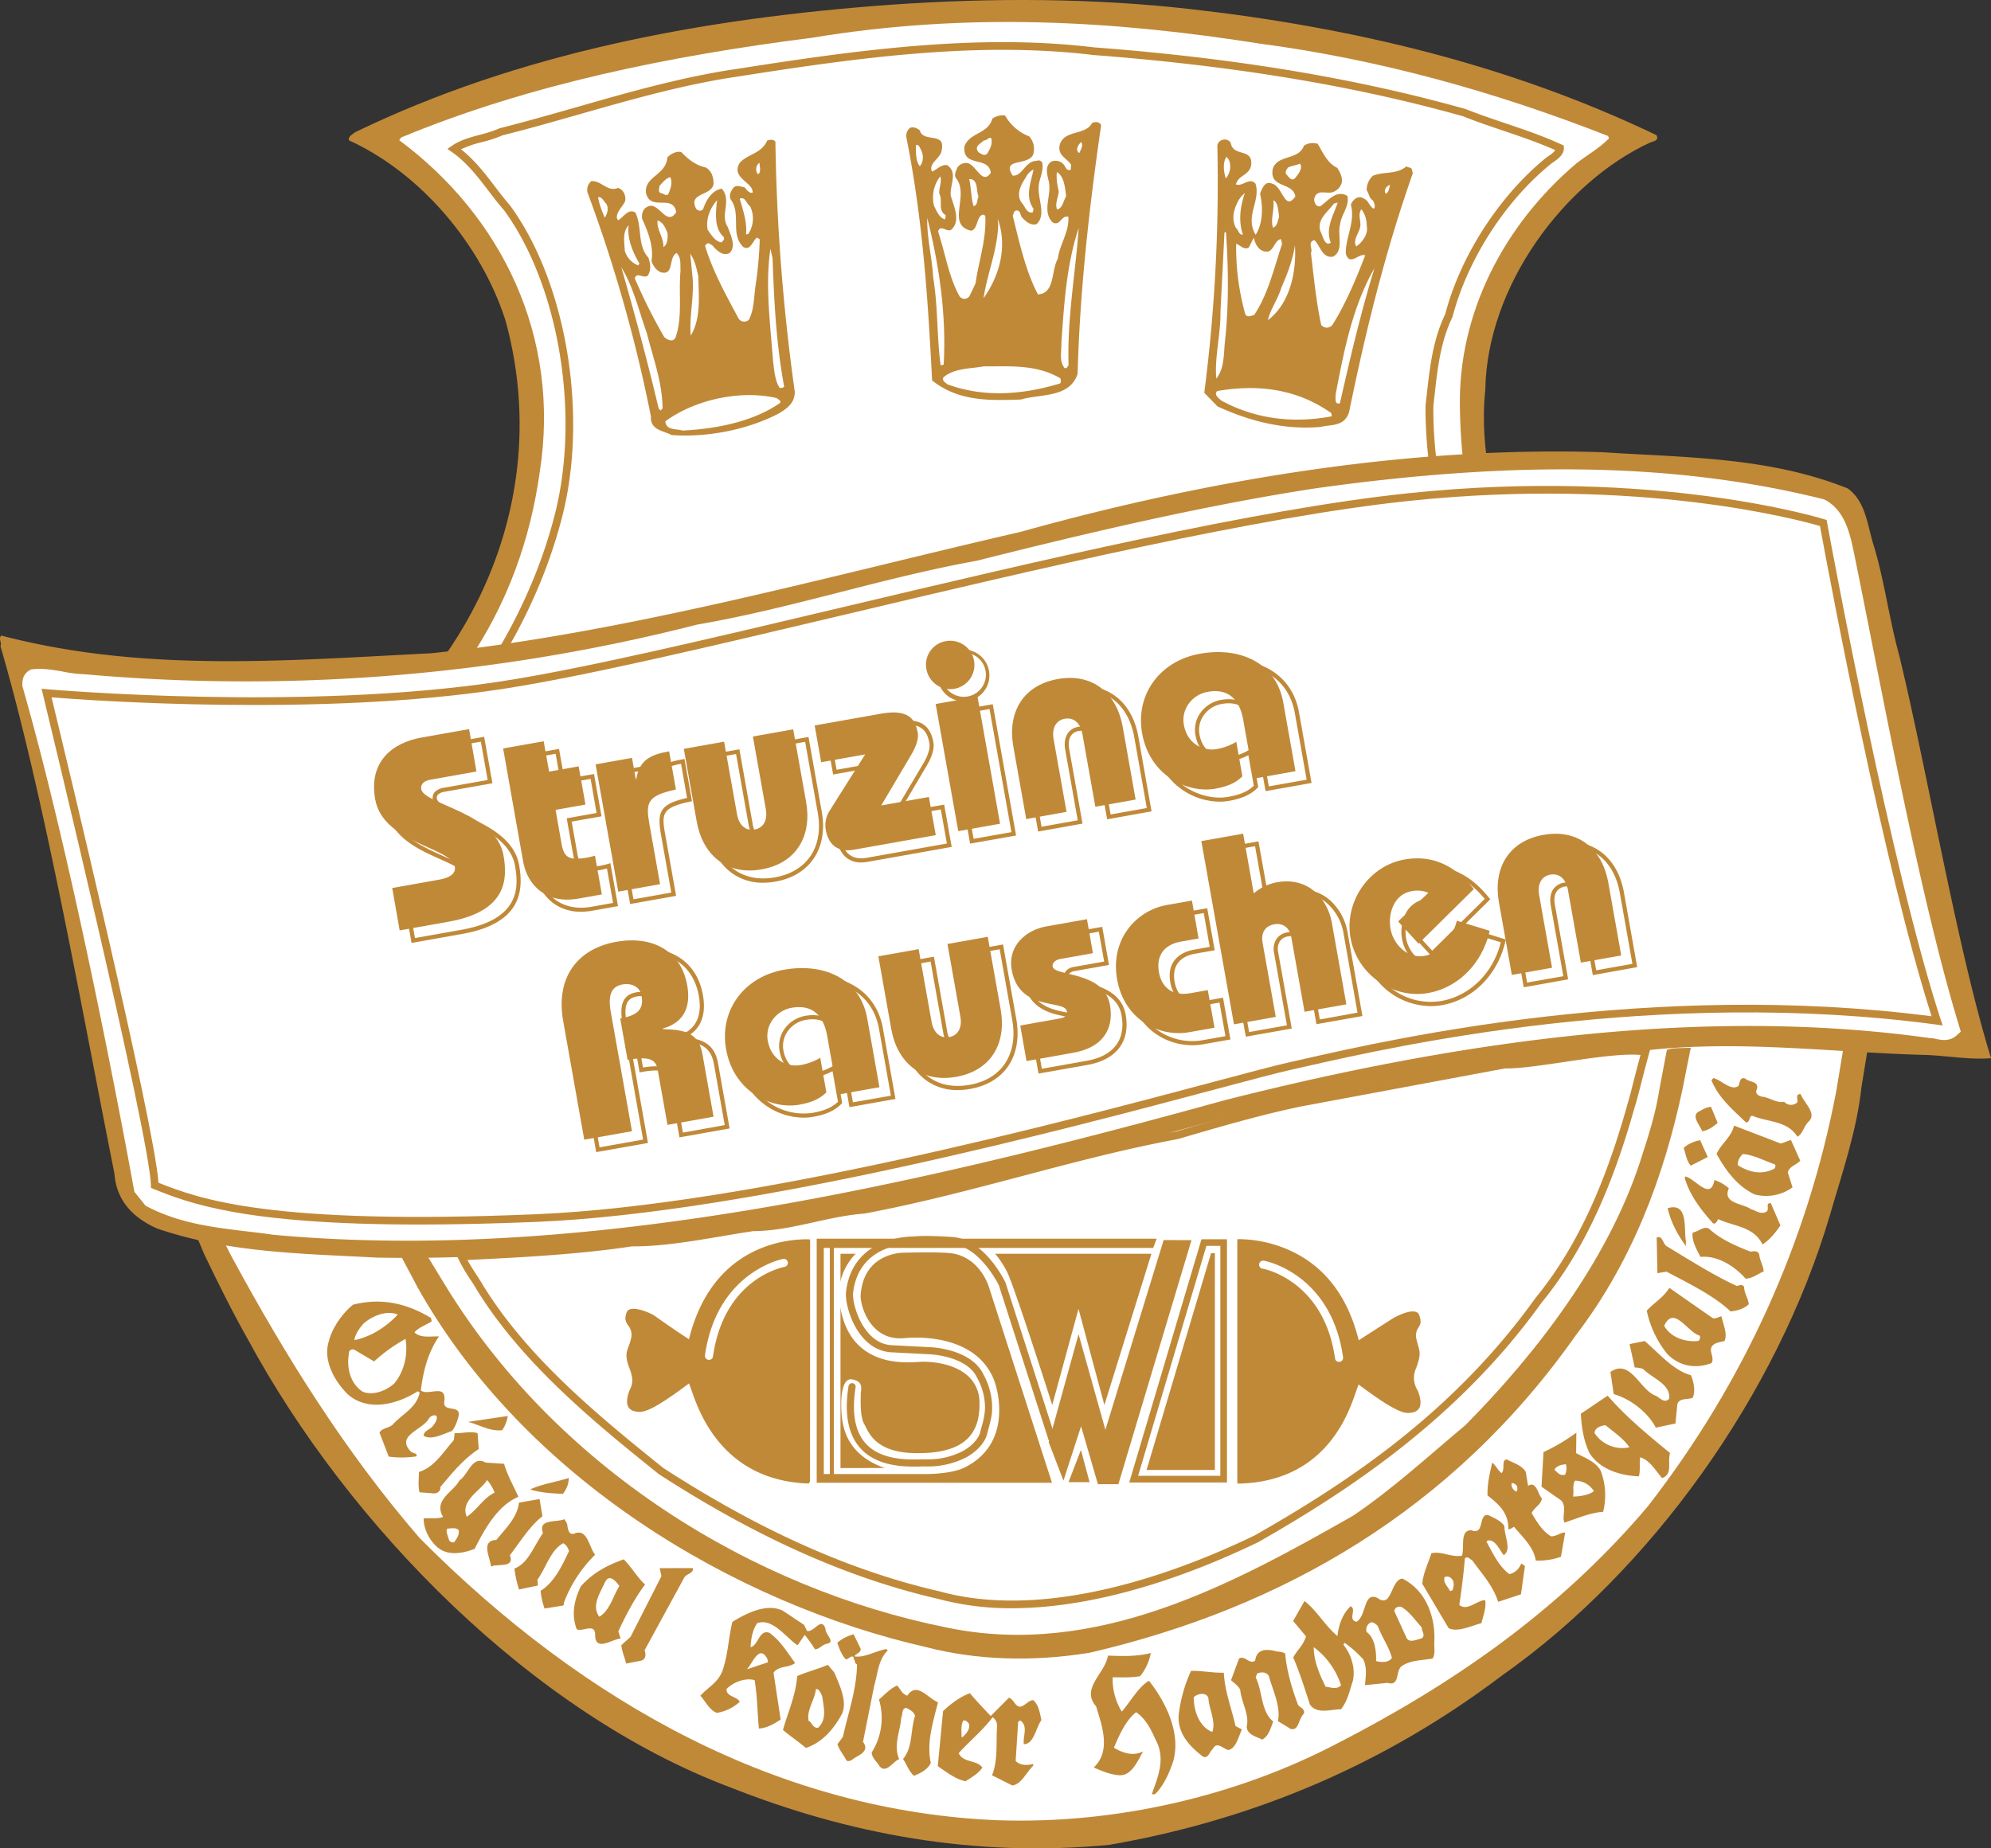 <svg xmlns="http://www.w3.org/2000/svg" id="Logo" viewBox="0 0 1000 928.58">
  <rect x="0" y="0" width="1000" height="928.58" fill="#333333" stroke="none"/>
  <defs/>
  <defs>
    <style>
      .cls-1{fill:#fff}.cls-2{fill:#c08938}
    </style>
  </defs>
  <g id="Wappen">
    <path d="M189.45 66.48l19.3 19.31 27.03 27.02 27.03 54.06 3.86 50.19-7.73 50.19-27.02 65.64-123.55 285.7 19.3 42.47 30.89 54.06 57.91 73.35 69.5 61.78 111.97 50.19 100.38 19.31 100.39-7.73 115.82-46.33 81.08-61.77 57.92-69.5 50.19-100.38 27.03-100.39L896 379.22v-73.36l-154.44-77.22v-38.61l11.58-46.33 15.45-30.89 50.19-42.47-38.61-19.3-146.71-38.61-146.72-3.86-115.83 7.72-88.8 19.3-92.66 30.89z" class="cls-1"/>
    <path d="M777.52 81c-22.89 18.62-42.1 48-49.89 77.75-6.79 13.94-7.85 29.35-9.68 44.91-.26 25.41 4.4 54.56 14 77.72.57 1.16 2.67 2 1.79 3.89-62.5 3.58-126.87 15.11-189.7 28.9-35.24 9.93-70.43 17.73-107.21 25.41-51.34 14.61-101.07 19.62-154.71 32.12-22.27 2.87-44.1 3.54-65.55 4.14-2-3 2.27-3 3.09-5.22 29.1-31.19 51.74-73.44 61.63-114.59 11.19-47.73 2.05-112.4-26.51-151.48-8.62-9.81-15.22-21.69-26.68-29.7 6.7-4.63 16-5.1 23.69-8.63 39.18-9.82 78.46-23.88 119.06-29.73 59.61-9.38 120.57-17.74 178.49-10.75 63.05 4.78 125.62 13.87 186.32 30.91 15.9 6.35 32.23 10.5 47.88 17.74.05 2.92-3.94 4.92-6.02 6.61z" class="cls-1"/>
    <path d="M215.54 377.77l-.59-.87a4.08 4.08 0 01-.82-3.16 4.7 4.7 0 012.5-2.87c.46-.29 1.09-.68 1.18-.93l.4-.67c29-31 51.27-72.49 61.17-113.72 11.73-50 .72-113.07-26.19-149.89-2.65-3-5.24-6.4-7.74-9.67C240.1 89 234.57 81.72 227 76.4l-2.28-1.59 2.28-1.58c4.16-2.88 9.2-4.23 14.08-5.54a62.73 62.73 0 009.9-3.26c13.22-3.34 26.36-7.1 39.08-10.73 26.13-7.48 53.16-15.21 80.51-19.15 61.33-9.64 121.19-17.74 179-10.75 70.29 5.32 131.36 15.45 186.61 31 6.72 2.67 13.46 4.95 20 7.15 9.31 3.15 18.93 6.4 28.21 10.69l1.08.5v1.2c.09 3.38-3.05 5.57-5.35 7.17-.49.35-1 .68-1.36 1-22.86 18.6-41.72 48-49.23 76.73-6 12.43-7.48 25.52-9 39.38l-.6 5.28c-.26 26.39 4.91 55.16 13.83 76.75s.27.26.45.43c.81.83 2.49 2.54 1.31 5l-.49 1-1.15.06C680.39 290.23 620.2 299.4 544.42 316c-36.42 10.29-73.07 18.31-107.22 25.44-29.66 8.44-58.29 13.59-88.6 19-21.39 3.85-43.51 7.82-66.08 13.08-23.15 3-45.88 3.63-65.92 4.19zm5.72-6.11a5.58 5.58 0 01-2 2.14c19.28-.54 40.89-1.25 62.63-4.05 22.47-5.24 44.64-9.23 66.08-13.08 30.21-5.43 58.75-10.55 88.35-19 34.23-7.15 70.79-15.15 107.21-25.41 74.92-16.44 134.61-25.61 187.63-28.82a5 5 0 01-.92-1.25C721 260 715.75 230.7 716 203.61l.61-5.46c1.52-13.57 3.1-27.61 9.26-40.28 7.58-29.13 27-59.31 50.41-78.4.45-.36 1-.74 1.57-1.14a13.82 13.82 0 003.34-2.88c-8.64-3.87-17.63-6.92-26.34-9.86-6.57-2.22-13.35-4.52-20-7.16C680.11 43 619.28 33 549.17 27.64c-57.41-6.93-117 1.12-178 10.73-27.12 3.91-54 11.6-80 19-12.75 3.64-25.92 7.41-38.86 10.65a62.62 62.62 0 01-10.18 3.36A54.06 54.06 0 00231.54 75c6.88 5.4 12 12.12 17 18.65 2.46 3.22 5 6.56 7.67 9.6 27.61 37.75 38.9 102.15 26.93 153.19-10.03 41.76-32.58 83.73-61.88 115.22z" class="cls-2"/>
    <path d="M819.09 555.89c-9.48 33.88-23.08 69-46.37 97.38C734 707.39 684 742.88 631.2 773c-46.54 22.6-109.22 42.27-159.62 28.38-48.8-11.22-95.5-33.83-139.63-62.41-34.16-27.47-68.89-56.1-91.16-92.55-1.67-3.07-6.63-9.7-9-15.18 27.6-1.32 57.84-2.77 85.75-7.11 19.61.17 41.08-4.77 61-7.62 18.79-.11 36.39-7.37 55.36-8.78 53.65-10 103.76-27.45 157.41-37.41 19.46-5.73 42-12.29 62.46-16.51l102-19c16.51.32 55-9.06 70.72-6.47-3.87 14.05-6.16 24.08-7.4 27.55z" class="cls-1"/>
    <path d="M508.27 807.94a140 140 0 01-37.2-4.72c-45.29-10.42-91.16-30.92-140.17-62.65-30.6-24.6-68.48-55.07-91.76-93.17-.62-1.13-1.58-2.61-2.7-4.31A86.38 86.38 0 01230 632l-1.14-2.58 2.81-.13c27.06-1.3 57.73-2.76 85.55-7.09 14.29.19 29.54-2.46 44.23-4.94 5.67-1 11.29-1.91 16.8-2.69 10.32-.08 19.88-2.2 30-4.44 8.23-1.82 16.74-3.71 25.49-4.36 26.54-4.93 52.88-11.9 78.36-18.64s51.94-13.74 78.84-18.74c21.56-6.35 42.71-12.44 62.43-16.5l102.28-19.06h.19c6.81.1 17.88-1.5 29.49-3.21 15.84-2.35 32.23-4.78 41.5-3.25l2.12.35-.57 2.07c-1.74 6.36-3.16 11.89-4.31 16.36-1.4 5.39-2.4 9.31-3.11 11.31-11.9 42.5-26.74 73.65-46.71 98-42 58.67-98 95-142.06 120.16-28.31 13.76-76.84 33.32-123.92 33.32zM234.77 633c1.47 2.72 3.33 5.57 4.91 8 1.18 1.81 2.2 3.38 2.81 4.49 22.88 37.44 60.47 67.68 90.67 92 48.46 31.37 93.93 51.7 138.85 62 55.62 15.33 123.08-11.11 158.35-28.23 46.32-26.42 99.38-61.28 140.79-119.09 19.71-24.07 34.33-54.79 46.08-96.78v-.13c.65-1.82 1.65-5.69 3-11 1-4 2.26-8.79 3.74-14.27-9-.8-23.82 1.39-38.18 3.52-11.67 1.72-22.7 3.38-29.92 3.25l-101.86 19c-19.53 4-40.6 10.08-62.27 16.46-26.95 5-53.28 12-78.75 18.72s-52 13.74-78.86 18.74c-8.67.65-17.05 2.51-25.14 4.3-9.88 2.19-20.09 4.45-30.56 4.51-5.21.76-10.8 1.71-16.44 2.66-14.85 2.5-30.25 5.11-44.59 5-26.64 4.06-56.21 5.58-82.63 6.85z" class="cls-2"/>
    <path d="M934.94 546.15c-2.39 22.09-9.7 43.07-15.86 64.35-26.56 90.19-90.08 178.74-164.59 231.17q-87.25 66.09-197.26 85.13c-67.69 6.54-131.18-5.35-190.66-28.95-98.68-37.15-191.09-130.6-242.08-225-7.82-13.85-15.35-29-22-42.94-1.83-4.49-4.81-11.12-4.41-11.22 3.78-1 8.17-.11 13 2.86.81.5 4.7 8.95 5.53 10.26 26.87 49.55 56.7 97.54 94.27 141 83 83.54 181.62 137.43 291 141.68C561 916.37 621 902.25 671.05 876.18c57.14-29.3 111.66-66.28 156.61-119.45 48.57-62.52 80.26-133.27 94.61-208.49.05-.28 3.25-19.64 3.3-19.93.45-4.35 6.58-1 9.62-1.75l3-.38c-.04.3-3.19 19.67-3.25 19.97zM828.85 71.58C785.62 91.5 746.79 143.62 746 196c-3.2 29.62 4.89 59.76 13.42 86.08-2.13 2.31-6.57.26-9.65.57-12.46-22.57-16-49.82-16.52-77.39-1.14-48 22.45-92.69 58.54-123.19 5.44-4.32 11.37-7.44 16.35-12.56l-.5-1.2C751 46.1 692.92 29.89 632.49 21.87 560.12 10.48 486.42 5.91 407.68 19c-70.95 9-141.82 23.36-206.17 50.06l-1 1.36c51.46 38.23 81.24 98.78 70.57 166.83-4.76 34-16.27 66.12-36.18 95.36-9.21 14.78-22.96 30.39-35.39 43.39-5.3 1.38-13.92 4.77-18.63-.18.86-3.44 5.4-4.74 7.87-7.5 57.54-51.11 86.74-129 65.07-207.56-12.28-38.07-42.59-73.87-78.55-90.26-.57-2 2-3.14 3.12-4.09 82.2-39.8 174.13-57.2 269.32-64.05C498.59-1.2 549-.94 597.61 4.53 679.09 13.74 757.92 32.42 832 67.91c1.43 2.78-1.64 3.09-3.15 3.67z" class="cls-2"/>
    <path d="M845 547.5c-9.33 43.73-25.28 86.43-53.59 123.41-62 88-147.7 137-244.22 159.42-28.68 4.62-56.68 3.73-82.09-2.86-96.17-21.92-201.78-84.73-255.68-181.29-.53-1.27-8-14.87-7.87-15 2.29-2.24 8.19-1.79 13-.27.66.84 6.94 11.4 7.33 11.91 56.87 95 156.84 155.46 253.56 174.81 75.08 15.72 143.89-21.89 204.09-56.12 19.77-13.33 37.7-29.82 56.48-45.55 35.62-35.89 71.43-82.67 87.63-132 4.33-13.31 8-24.55 10-37.76.05-.32 3.53-18.48 3.58-18.79 3.44-1.08 6-.79 12-1.05-.03.26-4.22 20.82-4.22 21.14z" class="cls-2"/>
  </g>
  <g id="Kronen">
    <path d="M389.46 71.22c-1.11-1.43-2.61-1-4.11-.66-2.89 6.73-10 6.84-13.8 11.24-4.68 7.61 6.91 9.79 6.47 15-1.88.47-3.16-1.76-4.18-2.79-1.59 0-3.45-1.26-5.15 0-1.61 1.7-3 4.61-1.29 6.76 4.78 7.34-.67 16.86 5.91 23.32 3.63 2.06 4.53-2.87 6.89-4.76l1.39.92a197.21 197.21 0 01-2.24 24.13c-.72 5.75-.69 11.3-3.18 16.22a3.38 3.38 0 01-5.33-.78c-6-11.29-12.57-22.9-16.63-36-.18-.81.86-1.5 1.61-1.69.93.61 1.77.83 2.32 1.54 2.13 2.45 5.09 5.12 8.3 3.45 3.6-3.49.29-9.5-.88-13-4.15-6.22 2.21-13.41-3.06-19.34-5 .84-7.84 5.85-9.29 10.08-.86 1.51-2.54 1.08-3.56.06-4.21-8.35 7.75-6.27 8.76-12.52 0-3.43-1.14-7-4.21-8.34-4.58-1-8.39-3.85-12-7.64-2.52-.64-5.35.94-7 2.64-.76 9.18-11.44 9.34-10.78 17.74 2.13 9.73 13.57.38 15.24 9.8-5.05 7.71-8.83-5.88-14.48-2.72-2.54 1.08-3.05 4.2-2.6 6.23 3 6.51 5.83 13.92 4.63 21.08.91 2.34 2.19 4.58 4.8 5.62 6.73 1.71 3.55-7.33 7.79-9.7 2.5 2.36 1.8 6.39 2 8.92-1.07 11.41 1.14 23.26-2.54 33.62-1.43 2.5-4.13 1-5.61-.28a273.4 273.4 0 01-14.84-29.6c1.26-3.32 4 .25 6.48-1.23 1.81-2.6 1.47-5.94.39-9.09-5.74-6.24-3-15.5-6.58-22.72-3.63-2.07-5.84 2.35-8.66 3.92-2.22-2.85 2.13-6.53 3.48-9.45.68-2.31-.5-5.86-3.48-6.81C305 96.67 302.05 90.57 297 91a5.67 5.67 0 00-1.94 5.64 731.33 731.33 0 0131.87 112.58c-.46 7 6.75 7.26 10.38 9.34 16.93 1.23 37.2-2.24 53.59-10.71 3.87-2.27 8.4-5.14 8.28-11.1a1004.75 1004.75 0 01-9.72-125.53zm-29.27 29.32c-.72 5.75-1.66 14.12 3.25 18.43.73 1.53-.39 1.82-1 2.82-3.27-.45-5.2-3.81-7-6.36-1.08-5.27 1.24-11 4.75-14.89zm-24.5-3.16c-.86 1.5-2.43-.23-3.65-.35-1.68-.43-.91-2.34-.8-3.65 1.61-1.69 3.13-3.8 5.39-4.37 1.37 2.64.12 5.99-.94 8.37zm-2.46 26.74c.06-5.15-3.55-8.93-2.94-13.37 3 1 4.07 4.1 5 6.43.14 2.53.01 5.56-2.06 6.94zm-29.43-14.73a45.51 45.51 0 01-3.44-10.26c1.88-.48 2.79 1.86 3.81 2.88 2.13 2.46.49 5.87-.37 7.38zm11.95 3.79c-.92 6.66 2.27 14 5.4 19.17l-.58 1a11.4 11.4 0 01-6.75-7.26c-.23-4.65-1.3-9.52 1.93-12.91zm16.07 93.08l-1-1c-5.71-24.22-12-47.45-18.76-71 6.16 10 8.74 21.74 12.83 33.11 3.22 12.88 7.68 24.15 7.9 37.8zm44-88.74l-1.13.29c.63-6.16-1.45-12-3.16-18 2.91-1.17 3.34 2.57 5.2 3.81a13.93 13.93 0 01-.91 13.9zm4.93-29.94c-1.57-1.74-1.07-4.87.72-5.75.07 2.17.98 4.45-.72 5.75zm-30 51.33c.17 9.8 1.44 21-3.81 29.66-.83-9.21 1.53-18.37 1-28.08l-1.26-13c2.32 3.31 3.19 7.37 4.08 11.42zm40.94 63.6c-13.78 9.51-32.45 13-48.94 13.79-3-1-8.34 0-8.57-4.66 15.4-11.21 38.2-15.76 55.76-11.68.94.62 2.71 1.45 1.76 2.55zm-.1-7.68c-2.3-3.27-2.71-8.73-3.31-13.29-1.38-18.91-4.06-38.34-1.32-56.6l1.07 4.87c.78 21.63 1.76 42.36 5.82 64.44a2.35 2.35 0 01-2.25.58zM548.49 61.82c-3.36 6.42-14 3.15-16.24 11-1.18 5.44 3.86 6.72 5.79 10.08-.58 1 .62 2.84-1.44 2.51-.84-.21-.93-.62-1.48-1.34a5.43 5.43 0 00-7-2.92c-3.49 2.18-2.14 6.54-1.51 9.38 2 7.2-3.45 15 1.82 20.94 3.81 2.88 4.72-3.78 8.17-2.52.48 7.59-4.46 14-5.29 21-3.44 6-1.33 17.46-10 17.95-6.14-11.7-9.16-25.48-12.66-39.57.58-1 .31-2.22 1.81-2.6 2.35-.18 1.84 3 3.24 3.88 1.57 1.74 4.45 4 7 2.92 4.92-4.68.42-12.52 1-19.08.32-3.94 2.7-7.55 1.72-12-.46-.31-1.48-1.33-2.52-.64-6-.18-7.39 7.89-12.26 7.42-6-9.17 8.11-4.64 10.33-10.78a9.51 9.51 0 00-2-8.91A23.74 23.74 0 01504.8 58a9 9 0 00-6.39 1.63c-2.24 7.85-11.22 6.72-14 13.86-1.15 11 12.12 4.6 13.24 13.31-4.19 6.21-7.08-3.33-11.37-4.8a5.1 5.1 0 00-5.46 2.25c-.77 1.91-1.91 3.92-.34 5.66 6.27 8.67-5.23 23.17 7.29 26 2.63-.67 2.66-4.11 4.1-6.62.57-1 1.9-2.19 3-.76.62 11.83-3.35 22.68-4.88 33.78l-3 6.33a3 3 0 01-5.16 0c-5.22-9.37-7.06-21.31-10.67-32.38 1.16-3.72 4.48.57 6.56-.82 5-4.28 1.35-11.9-.18-17.08-.69-5 3.79-11.67-1.79-15.38-2.9-.54-5.08 2.16-7.62 3.23-2.11-4.17 4.48-6.71 4.8-10.64 2.27-9.57-9.13-3.66-10.93-10-1-1-3.26-2.17-5-1.28a5.19 5.19 0 00-1.77 4.71c8.32 41.54 10.86 82 12.93 122.14 13.45 10.69 29.19 10.09 44.56 9.58 9.67-2.9 24.44-.68 28.52-12.85 1.13-41.82 5.83-83.69 11.82-125-.73-1.6-2.79-1.94-4.57-1.05zM531 105.24c-1.38-2.65.63-6.16.76-9.18-.71-3.25-1.34-6.09-.92-9.62 3.63 2.07 4.12 7.94 4.64 12.09-1.4 2.47-1.81 6.04-4.48 6.71zm-15.79-16.08a8.52 8.52 0 013.88-4c-1.09 5.84-4.55 13.57 0 19.7-.2.9 0 1.72-.78 1.91-2.71.26-3.43-3-5-4.72-3.31-4.26-.48-9.28 1.9-12.89zM489 103.57c-1.27-4-1.12-8.71-2.19-13.57 4.69-.34 3.4 6.41 4.68 8.65-.85 1.5-.22 4.35-2.49 4.92zm6.57-26.09c-1.41.8-2.8-.13-4.2-1.06-2.3-3.27 1.45-4.23 2.69-5.83 1.59 0 2.08-1.38 3.67-1.36 1.01 2.77-.34 5.65-2.15 8.25zm5.78 35.35l-.25-2.94c5 13.71 1.08 28.41-7.1 39.92 1.74-12 7-24.05 7.36-36.98zm-29.12-24.24c1 2.74-.72 5.75-.47 8.69 1.93 3.36-.94 8.37 3.15 10.75a4.79 4.79 0 01-.3 2.22c-3-1-4.08-4.1-5.45-6.74a17.4 17.4 0 013.07-14.92zM462 83.51c-2.13-2.46-2-7.21-1.94-10.64 1.5-.39 1.86 1.24 2.5 2.36 1.37 2.64 1.33 6.08-.56 8.28zm6.67 55.66c-.46-9.31-3.24-20.15-2.94-29.65 6.18 24.54 9.64 49.34 8.24 73.67l-1.51.39c-1.99-14.48-1.26-29.22-3.8-44.41zM532 192.76c-19.35 5.8-38.56 6.86-56.28.26-.55-.72-2.7-1.45-1.93-3.36 5.3-4.78 13.72-4.37 20.2-5.6 13.11.08 26.33-1.16 38.61 6 .26 1.19.53 2.41-.6 2.7zm4.7-9.34c-.57 1-1.15 2-2.08 1.39-2.77-3.58-1.4-8.2-1.54-12.45 1.34-19.18 2.51-39.17 8.72-57.88-1.67 23.11-5.86 45.59-5.1 68.94zm5.53-106.73l-.38.1c-1.94-1.65-.14-4.25 1.19-5.44 1.2 1.83-.33 3.93-.81 5.34zM709.11 85c-.65-1.12-2.15-.74-2.7-1.45-5 4.28-11.36 2.47-16.82 4.72a9.63 9.63 0 00-3.17 7.24c1.19 1.83 1.26 4 3.12 5.19.64 1.13 1.46 3.06.52 4.15-2.15-.73-2.49-4.07-5.1-5.12-2.78-1.85-5.43.54-6.49 3 2.33 8.82-2.72 16.53-2.53 24.62 1.89 6.79 6.65-.42 9.73.94-4.54 11.86-10 24.82-16.51 35-1.61 1.7-3.58 1.77-5.53.13-2.58-11.75-3.75-24.3-5.2-36.34 1.15-2-2-5.49 1.76-6.45 3 3.07 4 9.25 9.36 8.31 5.66-3.15 2-10.78 3.56-16.32.52-4.84 4.78-8.93 3.63-14.2-5.49-3.31-9.77 2.5-13.55 5.18-1.87.48-3.07-1.36-3.14-3.48 1.1-5.85 6.67-2.14 9.87-3.81a7.16 7.16 0 004.09-4.9c.22-2.62-1.16-5.27-2.35-7.1-4.85-2.19-7.22-7.58-9.79-12.06a8.16 8.16 0 00-6.94.92c-2.71 7.54-13.35 4.27-15.68 11.72-1.8 9.87 10.13 6.4 11.36 13.79-5.43 7.81-6.31-5.24-11.73-6.42-3.54-1.67-5 2.56-6 5 1.6 7.3 1.33 15.07-2.2 20.68-5.61-9.27 2.63-16.94-.08-25.66-3.15-3.48-6.39 1.63-9.84.37 1.27-5 7-4.35 7.7-10.1.56-8.28-9.13-3.66-10.27-10.65-1.47-3-6.81-2.11-6.76 1.73a825.7 825.7 0 01-6.57 123.7l6.66 6.85c16.77 7.7 33.95 11.87 51.86 10.29 5.26-1.34 11.89 0 14.22-7.49 8.24-40.2 18.06-80.39 32-119.91zM670 102.24l1.88-.48c-2.13 6.54-6.32 12.75-3.5 20.16-3.12 2.09-4-3.69-5.28-5.93-1.67-5.99 3.9-9.54 6.9-13.75zm-19.8-12.49c-1.7 1.29-3-1-4-2s-.16-2.53.79-3.63c1.79-.88 4.13-1.05 5.92-1.94 1.79 2.58-1.43 5.97-2.67 7.57zm.18 33.35c.88 13-2.3 29.27-13.54 37.71 1.19-5.44 4.89-10.24 6.74-16.28 2.93-6.73 5.72-13.87 6.84-21.43zm-10.89-22.48c2.61 1 2.47 5.8 3 8.23-.77 1.91-.9 4.94-3.15 5.51-1.34-4.36.89-8.78.19-13.74zm-12.25 23.69l2.49-4.92c.8 3.65 2.64 6.6 5.91 7 4.11.66 4.28-5.8 7.75-6.26l.54 2.43c-4.08 12.17-6.85 24.86-14 35.68-1.88.48-3.29 1.27-4.4-.16a123.56 123.56 0 01-4.65-35.63c2.19.79 3.95 3.34 6.4 1.86zm-6-22a13.47 13.47 0 014-5.3c-2.42 7-3.25 14.1-1 20.8-1.88.48-2-2-3.52-3.38-2-3.78-1.38-8.22.53-12.13zm-5.16-23.51l1.11 1.43a9 9 0 01-1.51 9.37c-.99-2.75-1.77-8.11.41-10.81zM613 156.65l2-39.88.75-.2c1.29 18.51 1.45 37.31-.54 55.37-.63 6.15-.25 13.33-4.33 18.23-.88-10.92 2.22-22 2.12-33.52zm.24 44.46c-1-1-3.8-2.88-1.82-4.67 20.27-3.47 39.82-1.18 57.19 11.07l.35 1.62c-19.1 3.59-38.18 1.62-55.77-8.02zm69.64-78.59l-1.7 1.29c-1.93-3.36 1.67-6.85 2.08-10.38.22-2.62-1.33-6.08.57-8.28a13.68 13.68 0 012.62 8.32c.75 3.65-1.35 6.76-3.62 9.05zm-9.81 80c-2.92 1.17-2.22-2.86-2.2-4.58 4.08-21.16 8.27-43.64 19.45-63.19-6.96 22.74-12.27 45.5-17.32 67.77zM696 97.33c-1.2-1.83.32-3.93 2.2-4.41-.53 1.4-.46 3.53-2.2 4.41z" class="cls-2"/>
  </g>
  <g id="Original_kölner_handwerksqualität" data-name="Original kölner handwerksqualität">
    <path d="M223.21 703.66c.85-8.77-8-2.22-11.84-5.1 1.14-9.29 3.4-18.86 9.12-27.16-4.4-.17-8.91 1-12.34-2 2.18-2.7 5.94-3.66 8.68-5.64l-.36-1.63c-12.37-7.53-25.26-10.23-39.16-6.68-5.39 4.37-10.53 11.68-12.2 18.53-3 9.76 3.24 20.15 9.35 26.3 10.38 9.33 25.32 5.08 35.41-1.35l.93.61c-1.49 7.67-8.74 10.8-13.2 15.8-1.9 2.2-5.55 1.84-7 4.35l4.64 12.08a48.79 48.79 0 0013.86-.11c.77-1.91-1.86-1.24-3-2.67-7.3-8 6.4-10.62 9.46-16.55.58-1 2.74-2 3.76-1 .36 1.63-.5 3.13-1.74 4.73-1.52 2.1-4.62 2.47-4.83 5.09 3.72 2.47 9.75-.78 14.17-2.34 1.61-1.69 2.57-4.51 3.26-6.83 2.01-7.29-8.27-1.67-6.97-8.43zm-41-38.33c4.27-4.09 11.89-7.32 17.57-4.92-5.78 6.18-13.38 11.14-21.78 12.84.26-2.62 2.36-5.73 4.25-7.92zm15.68 29.81c-4 3.58-10.56 6.13-15.78 4-6-4-8.11-11.62-6.9-18.78a2 2 0 013.11-2.08l9.58 5.68a80.39 80.39 0 0115.77-11.3c1.33 7.82-.67 16.49-5.74 22.48zM873 545.7c.95-1.09.52-4.84 3.51-3.89 2 2 7 1.2 5.93 5.33-1.44 2.51 1.56 3.86 3.19 3.86 3.74.76 7.08 3.33 10.46 2.47a4.61 4.61 0 006.46.49c1-1.1-1.35-4.36 1.83-4.32 1.82 4.67 8.5 9.81 3.86 14-2.27 2.3-3 6.33-5.51 7.4-5-8.14-15.09-7.27-22.54-10.5-2 .08-.89 3.22-3.23 3.39-6.57-6.45-13.81-12.31-17.36-21.24l.95-1.11c4.2 1.08 8.54 6.42 12.45 4.12zM255.05 711.36a18.08 18.08 0 01-2.79 7.14c-6.19.72-11.3-2.68-17.19-4.17zM239.88 720l.56 8c-7.64 4.94-13.25 11.94-19.23 19 .16 2.54-2 3.52-4.06 3.19l-6.46-.49c-.8-3.65-.29-6.78-.25-10.22 7.8-2.42 12.1-9.94 17.5-16l.42-3.53c3.64.3 7.69-1.16 11.52.05zM904.18 583.1l-4.66-10.37c-1.5.38-3.29 1.27-5.16 1.75l-23.41-9c-1.47 5.94-6.37 8.91-8.78 14.23 4.59 8.25 10.31 16.2 19.15 20.37a22.57 22.57 0 0019-3.59l-2.39-7.49c.88-3.24 4.35-3.7 6.25-5.9zm-13.72 4.37c-6.12 2.84-12 1.35-17.49-2-.45-2 .7-4 2.31-5.72 5.24.37 10.64 3.27 16.24 5.26a1.72 1.72 0 01-1.06 2.46zM861.09 592.83a20.32 20.32 0 017.25 4.14c-3.46 7.74 7.22 7.58 11 10.46 2.52.64 4.56 2.68 7.47 1.51 2.54-1.08-.6-4.56 2.58-4.52l4.84 11.18c-2.38 3.61-5.52 7.41-9 9.59-4.39-9.15-14.69-9.09-22.24-12.73-.57 1-1.34 2.92-2.73 2-5.83-6.65-11.27-13.39-14.07-22.52l.19-.91c4.98.86 12.71 12.59 14.71 1.8zM285.69 742.49a12.87 12.87 0 01-3 8c-5.62-.27-11.23-.55-16.36-2.23 5.37-2.62 12.67-3.63 19.36-5.77zM272.46 761.71c-6.43 5.07-11.1 12.69-16.33 19.59 2.08 5.89-4.18 4.49-7.18 5.26-.93-.62-1.79.89-2.35.17-.6-4.55-5.19-12.8 2.68-13.1 4.37-5.4 10.62-11.28 11.36-18.74L271 753.1zM253.18 735.39l-9.26-.63c-6.79-3.83-8.59 6-13.12 8.92-3.06 5.92-13.31 9.82-8.26 18.38-2.92 1.17-6.66.42-9.75.78-.06 5.15 2.69 10.44 6.21 13.82 5.09 5.12 12.78 4 19.37 1.47 5-9.83 11.49-21.77 22-26.17-2.37-5.39-5.47-10.59-7.19-16.57zm-25.07 39.37a2.13 2.13 0 01-2.7-1.44c-.36-1.63-1.65-3.87-.78-5.37 2-.08 4.22-.66 5.7.68.53 2.43-.99 4.53-2.22 6.13zm6.32-12.76c-3.37-8.13 6.7-12.84 10.23-18.45a20.68 20.68 0 013.77 6.31c-5.74 2.77-8.81 8.69-14 12.14zM837 626c11.44 6.92 23.44 14.56 35.36 20.07 1.13-.29 2.54-1.08 3.65.35 0 3.44 2 5.49 2.33 8.82-2.65 2.4-5.65 3.16-9.12 3.62-8.52-8.1-21.38-14.23-32.17-20l-4.6.75-.36-17.89c2.91-1.25 3.06 3 4.91 4.28zM284.78 765.41c.44 2 .49 5.87 3.5 5.1 6.87-3 7.41 6.67 10.64 10.55a66.66 66.66 0 00-15.72 24.15c.17.81-.11 1.31-.49 1.4l-9.19 1.5a36.2 36.2 0 01-2-8.92c7-4.35 10.73-12.59 14.27-19.92a6.64 6.64 0 00-2.85-4c-6.41 3.35-8.76 12.52-13 18.32l.25 2.94-9.49 2a51 51 0 01-2.31-10.53c7-2.63 9.78-11.49 14.34-17.8-2.81-7.41 7.18-5.25 10.76-7zM879.31 628.84c1.5-.38 3.85-.55 4.29 1.47.25 2.94 1.91 5.08 2.25 8.43-2.92 1.17-5.57 3.56-9.13 3.61-5.82-6.64-14.47-11.71-22.63-10.91-2-3.76-4.68-8.65-3.89-12.28 2.72-.27 5.95-3.66 8.36-1.71 5.93 5.34 13.44 8.55 20.75 11.39zM324 796.05c-4-3.69-6.65-8.58-10.72-12.67-8.46 3-15.91 7.06-21.6 13.65-3.26 6.83-4.85 14.09-2 21.5 3.08 1.35 8.84-3.12 9.25 2.34-.3 9.5 8.49 2.54 12.8 2.3l-1.18-3.55c3.76-8.24 8.54-17.17 13.45-23.57zm-23 16.16c-4-5.41.23-11.62 2.92-17.44 2.2-4.42 5.52-.13 7.19 2-3.25 5.13-4.83 12.38-10.11 15.44zM348 787.78c.54 2.43-2.93 2.89-4.17 4.49l-20.09 36.82c1 2.74.32 5-2.4 5.32l-6.85 1.33c-.62-2.84-2.09-5.89-2.42-9.24l4.63-4.18 15.52-30.51-.89-4zM864.61 661.28c-1.88.49-3.58 1.78-5.06.44L838.46 647c-3.24 5.11-7.86 7.58-11.37 11.47a51.62 51.62 0 0010.33 21.76c6.11 6.15 14 7.56 22.05 4.64 1.33-1.19.33-3.94-.12-6-.51-4.15 4.17-4.49 6.8-5.17 1.63-3.38-.65-8.36-1.54-12.42zM853 673.66c-6.19.73-13.84-1.6-17.14-7.6 4.8-10.65 11.85 3.39 17.74 4.88a2.11 2.11 0 01-.6 2.72zM826.07 673.71c7.33 6.26 14.35 14.74 23.22 17.18 1.64 3.86 2.24 8.42.9 11.33-2.92 1.17-7.58-.2-7.82 4.14l-.85 8.78-9.86 2.09c-4.12-7.93-13.13-14.62-21.16-16.85l-1.65-11.14c10-6.84 14.61 8.68 22.43 11.82 2.15.73 4.54 4.4 7.1 1.61.75-7.47-8.59-10.22-13.21-15a15.3 15.3 0 00-4.12-.66l-2.58-11.76zM838.82 730c-11.13-9.14-22.26-18.29-31.32-28.82-4.53 2.88-9 6.15-13.5 9 .3 6.78 1.44 13.76 4.36 19.86 5.43 8.46 16 11.33 24.78 11.65.88-3.22.17-6.47.67-9.59 5.13 1.68 7.88 7 11 10.45 5.57-1.86 2.56-8.37 4.01-12.55zm-37.91-10c-.15-2.54 3.14-3.8 5.48-4 4.36 3.6 9 6.69 12 11.08a16.66 16.66 0 01-17.48-7.08zM414.62 818.27c-2.18-6.29-5.55 1.85-9.28 1.09l-1.47-3.05-10.69-7.12c-8-3.94-18.36 1.28-25.34 5.63-1.87 7.76-2.15 15.53-4.48 23-2 7.35-7.79 9.7-11.59 14.09 2.59 2.77 4.32 7 8.24 8.6A22.15 22.15 0 00371.5 855c-1-2.75-6.9-2.52-6.58-6.46 3.23-3.4 9.43-5.83 14.1-4.46 1.4 8.2 1.39 17.19 2.16 24.28 3.93-.15 7.8-2.42 10.91-4.5l-3.57-23.49c2.38-3.61 7.8-2.43 10.83-4.91-4-5.41-7.18-11-12.85-15.13-5.22-2.09-5.69 6.6-9.54 7.15.33-3.94.65-7.87 3.32-12 7.71-2.84 14.25 7 20.29 11.08l3.62-5.21a71.76 71.76 0 015.16 7.24c2.34-.17 3.49-2.18 5.74-2.75 4.98-.84-.6-4.54-.47-7.57zm-29.2 15.17l.35 1.63-10.72 3.59c2.66-2.39 6.24-13.15 10.37-5.22zM432.3 828.31c.07 2.12-2.28 2.29-3.14 3.8 5 .87 10.52-2.69 15.87-3.63l.93.62c-4.92 4.68-5 11.55-6.85 17.59l-5.66 28.42c3.32 4.29-1.39 6.35-3.84 7.83-1.41.79-2.65 2.39-4.42 1.56-1.37-2.65-3.5-5.1-4.58-8.25l2.75-3.7c2.57-11.79 7-24.06 7.07-36.49-1.22-.11-.82-1.92-1.84-2.95l.29-.5c-1.49-1.33-2.54 1.08-4.13 1-2.13-2.45-3.13-5.19-4.22-8.33a20.84 20.84 0 018.2-4.24zM779 771.8c-4.09-2.38-7.13-7.17-9.7-11.65 1.34-2.92 4.64-4.18 5.14-7.31-2-2.05-2.8-9.13-6.95-6.35l-1.14-7c-1.93-3.36-6.13-4.43-9.29-6.19-3.28-.45-.9 4.94-2.89 6.74-1.86-1.24-2.86-4-4.71-5.22-1.19 5.44-2.47 10.47-2.35 16.44 5.29 4.21 10.58 8.42 10.49 17 1.21.12 1.78-.88 2.91-1.17 4.34 5.31 9.72 9.93 10.86 16.91a33.14 33.14 0 0012.63-1.93l2.11-12.1c-2.06-.33-4.33 1.97-7.11 1.83zm-17.63-22.46c-1.39-.93-2.5-2.36-2.11-4.18 1.13-.28 2.15.74 2.7 1.45.15.81.51 2.44-.62 2.73z" class="cls-2"/>
    <path d="M803.79 738.48c-2.94-4.38-7.23-5.85-12.17-8.45l.12-10.3a95.32 95.32 0 01-16.5 9.78l-1 17.37 9.85 6.9c3.14 3.48.19 8.08 1.65 11.14 6.3-2 12.79-5 19.45-5.4a34.19 34.19 0 00-1.4-21.04zm-17.72 2.39c-2.63.68-3.83-1.16-5.31-2.49.77-1.91 3.77-2.68 5.74-2.75a7.75 7.75 0 01-.43 5.24zm4 11c.59-2.72-.49-5.87 1-8a11.13 11.13 0 019.49 5.28c-2.72 1.98-6.94 2.64-10.5 2.69zM419.05 840.26l-3.23-3.88c-5.08 2.15-10.72 3.59-15.42 5.65-.68 9.59-4.71 18.33-7.15 27.08 3.89 3.29 8.08 6.07 11.51 9 7.42-2.33 13.58-8.61 18.08-17 2.97-6.31-1.24-14.65-3.79-20.85zM410.87 868c-2.72.26-3-2.67-4.74-3.5-1.16-5.27 3.21-10.67 3.65-15.92 1.5-.38 2.41 2 3.14 3.48.78 5.41 2.58 11.8-2.05 15.94zM455.72 851.86c4.77-7.21 10.19 1.25 15.41 3.34-2.55 10.07-5.85 20.34-3.62 30.47-1.63 3.41-5.21 5.18-8.5 6.46-2.51-2.36-3.59-5.51-5.43-8.47 5-6 3.62-14.19 6-21.64-.45-2-2.68-3.17-4.45-4-2.34.18-1.63 3.42-2.49 4.93-.46 7-4.1 13.89-1 20.8-3.29 1.26-6.64 7.69-10 3.4-1.28-2.24-3.6-3.79-3.85-6.72a32.28 32.28 0 003.68-26.63c3-2.48 5.87-5.78 9.16-7 1.57 1.68 2.57 4.42 5.09 5.06zM578 830.45a25.75 25.75 0 01-5.38 11.65c-4.6.75-9 .59-13.77.53a31 31 0 004.58 17.24c4.74-5.5 8.38-12.42 13.66-15.48 8.77 11 17.37 28.52 11.11 43.39-1.73 4.73-4.51 10.14-8.11 13.64h-1.59c2.9-8.44 7.22-17.68 1.9-27.46-2.37-5.38-5.12-10.67-9.77-13.77-5.1 3.88-8.56 11.61-11.16 17.84 4.56 2.69 9.69 4.38 14.68 1.82-2.57 4.5-5.66 12.14-11.65 12-4.4-.16-8.78-2-13.16-3.91 8.9-8.27 4.08-21.16 1.19-30.7-7.94-9.1 4.69-16.61 5.92-25.49 7.19.25 14.4.53 21.55-1.3zM764.11 785.45c-1.34 2.91-3 4.6-6 5.37-5.2-3.81-8.22-10.31-11.52-16.32l.66-.6c3.85-.55 5.76 4.52 8 7.38 4.15-2.77.3-9.49.36-14.64-1.75-2.55-4.36-3.6-7.06-5-4.47-2.28-4 3.59-5.41 6.09-.77 1.91-2.83 1.58-4.13 1.06-6-.18-3.28 8.55-4.74 12.77-5.35.94-10.46-2.46-15.34-1.22-1.65 5.14-4.14 10.05-4.58 15.3l13.23 22.31c4.47 2.28 11.25-1.16 16.51-2.51.79-3.63 2.62-7.95 1.82-11.6-4.31.25-9 5.74-12.95 2.46 1.12-7.57 2.14-15.53 2.8-23.41 1.32-1.2 2.43.24 3.82 1.16 4.61 6.53 10.25 12.37 12.88 20.69l11.46-3.79 2-14.22zm-34 11.26a9.71 9.71 0 01-.68 2.32l-1.13.29c-.82-1.94-3.69-4.2-2.73-7 2.51-1.09 5.02 1.27 4.51 4.39zM510.13 884.62l1.25-19.62 1-.69c4.18 2.78 1.32 7.8 1.83 11.95 5.15 0 6.09-8.41 8.85-12.11-.71-3.24-1.32-7.8-4.19-10.06-2.35.17-3.78 2.68-6.41 3.35-2.81-.14-3.23-3.88-5.75-4.52l-9.1 9.17c-3.61-3.78-7.22-7.57-10.45-11.45-4.8 1.65-9.9 5.52-13.49 9l-2.66 27.65c4.18 2.79 9 6.69 14 7.56 3.11-2.07 6.32-3.75 8.41-6.86-2.86-4-9.62-2.24-11.9-7.23 5.41-6.09 11.83-11.16 17.06-18.06a5.31 5.31 0 012.2 4.58c-.57 8.28.55 17-2.53 24.62 3.54 1.66 6.7 3.42 10.24 5.09 4.6-.75 6.91-6.48 10.51-10l-.18-.81c-2.63.75-6.57.89-8.69-1.56zm-26.46-12.07l-.75.18c.13-3-.49-5.86.94-8.37 1.13-.28 2.15.74 2.7 1.46 1 2.73-1.28 5.03-2.89 6.73zM645.5 830.75c.74 8.8 3.54 17.93 6.45 25.75 1.11 1.43 3.63 2.07 2.95 4.38-2.94 2.9-2.44 8.76-6.65 7.7l-6.41-3.93c1.58-7.25-2.63-15.6-4.61-22.8-1.2-1.83-3.63-2.07-5.79-1.09l-.78 1.91c3.49 6.82 2.62 17.32 8.83 22.15-1.25 3.32-2.33 7.45-5.53 9.12-2.7-1.45-7.65-2.33-7.79-6.57 1.47-5.94-2.58-11.75-3.26-18.43-.82-1.93-3.14-3.48-4.62-4.81l4-10.86c2.74-2 5.49 3.31 8.14.92.72-5.76 5.49-5.69 9.23-4.94 2.11.75 3.99.26 5.84 1.5zM720.39 824.88c.72-13-4.57-26.24-16.11-31.85-3.85.56-4.86 6.81-7 9.51-1.15 2-3.58 1.77-5.06.44-7.63-4-5.63 8.71-10.91 11.77-4.57-1 .26-6.06-2.9-7.82-4 3.59-6.2 9.72-6.64 15-6.3-5.24-10.34-12.77-16.56-17.6l-5.73 10 6.46 7.76c-1.36 4.63-4.76 7.22-6.39 10.63 3.28 7.72 5.81 15.64 8.34 23.56 3.5 5.1 10.46 2.46 15.62 2.43 3.42-4.3 4.31-9.25 6-14.37 1.38-6.35-1-13.45-4.76-18.05l.57-1a59.1 59.1 0 019.36 8.31c2.11 4.17 1.21 9.11.89 13l11.25-1.16c6.34 1.8 4-5.31 6.93-8.2 4.44-3.28 10.43-3.09 15.78-4 1.47-2.09.74-5.34.86-8.36zm-54.57 22.51c-2.84-5.7-5.94-12.61-6-19.89a38.35 38.35 0 0113.73 19.18c-2.22 2.32-5.3.94-7.73.71zm25.34-12.9c.15-4.75-.61-11.83-4.8-14.62a4.16 4.16 0 012.12-4.82c1.13-.29 3 1 3.63 2.07 2 5.49 5.32 9.77 7 15.76-1.78 2.6-5.43 2.25-7.95 1.61zm22.89-11.42c-2.63.68-6.21 2.45-7.59-.2l-6.12-13.42c0-1.72 1.81-2.6 3.49-2.17 4.1 2.37 7 6.76 10.19 10.23.07 2.13 2.1 4.18.03 5.56zM620.55 867.1c-2-8.92-5.42-17.46-5.87-26.76-5.53.13-10.95-1.05-16.47-.92a73.54 73.54 0 00-6.21 22.14c-.67 9.59 5.9 16.05 12.12 20.87 2.7 1.46 3.4-2.58 5.1-3.87 1.92-3.91 5.15 0 7.67.61 3.85-.55 5.23-6.9 6.87-10.32zm-11.64 3c-6.06-2.3-9.26-9.62-9.36-17.3 1.53-2.1 7.62-3.23 7.48 1.51.78 5.34 3.62 11.04 1.88 15.76zM862.73 564.15c-2.37 1.89-4.73 3.79-7.82 4.15-1.09-3.15-5.63-7.55-1.76-9.83 1.78-.88 3.49-2.17 6.2-2.44zM857.75 581.27l-8.57 4.33c-2.12-2.45-2.46-5.79-3.55-8.94a16.89 16.89 0 018.29-3.83zM846.69 623.06c.27 1.21-.3 2.21.34 3.33-4-5.4-7.82-12.13-9.42-19.42 10.39-3.09 8.12 9.91 9.08 16.09z" class="cls-2"/>
  </g>
  <g id="Wurst">
    <path d="M421.88 629.59h188.4v115.27h-188.4zM406.93 622.47a58 58 0 00-25.2 4.37c-12.28 5.07-28.51 17-36.18 44.76-5.53-3.21-20.87-13.43-21.05-13.55s-5.7-2.72-10.14-.25c-2 1.13-.15 6.21 1.43 9.94l.23.53c.37.93 1.49 3.74-.76 8.69-1.31 2.88-1.46 8.23 1.28 13.18 1.17 2.11.19 5.46-1.79 10.19a8.23 8.23 0 00.59 6.39 5.52 5.52 0 003.14 3.09c2.85.76 8.55-1.26 10.13-2.59 1.38-1.14 15.27-9.2 17.45-10.47a80.93 80.93 0 0012.27 24.43c8.25 11.09 23.11 24.2 47.24 24.2h1.33v-.25c.26-14.31.26-121.31.26-122.39v-.23zM712.68 698.53c-1.39-3-2.49-5.45-1.56-7.12 2.68-4.82 3.64-10.46 2.3-13.43-2.26-5-1.13-7.77-.76-8.69 0-.09 3.36-8.72.65-10.22-4.45-2.47-9.08 0-9.15 0s-15.5 10.32-21 13.54c-7.67-27.81-24-40-36.46-45.4a60.24 60.24 0 00-25.49-5h-.23v.23c0 1.1-.25 109.61 0 123.92v.24h1.31c24.15 0 39.24-13.18 47.68-24.33a83.07 83.07 0 0012.69-24.56c2.17 1.26 16.07 9.33 17.45 10.48 1.59 1.32 7.28 3.34 10.13 2.59a5.52 5.52 0 003.14-3.1 8.23 8.23 0 00.59-6.39c-.46-.94-.88-1.87-1.29-2.76z" class="cls-2"/>
    <path d="M393.6 632.39c-.33.06-33.53 6.33-39.51 48.45a2.05 2.05 0 001.74 2.32h.29a2 2 0 002-1.76c5.55-39.08 34.92-44.77 36.16-45a2.05 2.05 0 00-.71-4zM413.25 626.54h3.81V741.3h-3.81zM635.08 633.41a2.05 2.05 0 10-.71 4c.31 0 30.59 5.78 36.16 45a2 2 0 002 1.77h.29a2.05 2.05 0 001.75-2.32c-5.96-42.12-39.16-48.39-39.49-48.45zM581.4 619.94l-26.71 85.91-13-48.3-13.19 48.32c-2.43-7.64-19.51-61-22.86-67.26-11-20.51-24.49-20.26-37.49-20-1.86 0-3.78.08-5.64 0-14.22-.26-25.63 3.7-32.94 11.45-6.69 7.08-8.59 15.77-8.2 21.07 1.14 15.16 7.18 25.3 17.95 30.13 8.64 3.87 18.1 3.21 22.14 2.94l1.31-.08c.62 0 15.13-.57 23.57 7.29a17.76 17.76 0 015.61 13c.22 8-1.69 14-5.83 18.16-4.95 5-13.15 7.47-25.05 7.47H460c-18.65-.23-22.93-8.7-25.23-13.24-.25-.51-.48-1-.7-1.35-2-3.53-1.83-10.94-1.76-14.11v-1a11.78 11.78 0 01.11-1.18c.28-2.1.69-5.29-4.38-6.18a3.12 3.12 0 00-2.81.84c-3.24 3.07-2.93 13.6-2.31 18.74 1.19 10 6.32 17.43 15.25 22.24 16.33 8.8 40.35 6 46.56 2.85 10.5-5.25 16.58-14 17.59-25.39a43.21 43.21 0 00-3.26-20.4c-10.28-21.51-36.46-20.93-45-20.73h-2.14a18.15 18.15 0 01-14.68-8.32c-4.16-6.42-4.49-14.87-3.13-18.5 6.24-16.65 22.6-15.75 32.38-15.22 1.85.1 3.44.19 4.72.15h1.1c20.41 0 24.24 18.15 24.29 18.37L529 748.49l.05.16 3.24.28h2.72l7.9-20.51 5.38 20.06v.19h18.16l38.65-128.4.1-.33zM605.89 625l-34.84 117.08h42.8V625zm4.37 113.49h-34.39l32.7-109.9h1.69zM616.11 619.68h5.34v129.24h-5.34zM406.9 618.92h3.56v129.5h-3.56z" class="cls-1"/>
    <path d="M406.9 618.92h214.55v3.81H406.9zM406.39 744.6h215.06v4.33H406.39zM418.56 741.11l49.53-.04v-3.59l-45.94.04V629.86h158.68v-3.59H418.56v114.84z" class="cls-1"/>
    <path d="M409.23 745.37c-45.47 0-57.8-35.15-61.85-46.73l-1.31-3.64-1.94 1.44c-18.68 13.89-22 13.23-25 12.62a4.76 4.76 0 01-3.66-2.4c-1.37-2.82.33-7.45 1.11-9 1.42-2.86 1.29-5.85-.45-10.34-2.3-5.91-1.5-8-.4-11a28.49 28.49 0 001.24-3.94 7.56 7.56 0 00-1.55-6.64c-1.06-1.55-1.9-2.78-.78-6.14a2.64 2.64 0 011.64-1.79c3-1.14 9.11 1.26 12.12 2.93.08.06 8.24 5.92 15.55 10.71l2.06 1.35.65-2.38c14.14-51.68 59.88-47.87 61.83-47.69l.34-3.57c-.48-.06-49.22-4.21-65 47.94-6.65-4.43-13.33-9.23-13.56-9.38-1-.55-9.82-5.39-15.33-3.26a6.26 6.26 0 00-3.76 4c-1.68 5 0 7.5 1.22 9.3.88 1.29 1.42 2.07 1 3.81a25.22 25.22 0 01-1.11 3.49c-1.21 3.28-2.37 6.36.43 13.55 1.73 4.46 1.23 6.12.57 7.44-.36.73-3.5 7.29-1.11 12.17a8.19 8.19 0 006.17 4.35c4.59.91 8.93.58 25.88-11.82 11.52 32 33.35 48.2 64.91 48.19h.47v-3.59zM714.53 688.89c2.86-7.36 2.34-10 1.18-14.09-.23-.8-.49-1.68-.72-2.7a3.86 3.86 0 01.68-3.55c1.28-2.08 2.2-4.17.66-8.81a6.18 6.18 0 00-3.78-4c-5.42-2-13.89 3-14.87 3.57 0 0-6.39 4-13.09 8.34-15.74-52.19-64.8-48.73-65.33-48.67l.3 3.58a63.34 63.34 0 0125.86 4.6c18.21 7.36 30.45 22.09 36.38 43.79l.66 2.38 2.06-1.35c7.34-4.81 15-9.61 15-9.61 2-1.22 8.52-4.47 11.75-3.26a2.57 2.57 0 011.61 1.78c1.15 3.42.51 4.47-.3 5.79a7.28 7.28 0 00-1.13 6.23c.25 1.09.52 2 .76 2.89 1 3.36 1.49 5.2-1.07 11.8a11.51 11.51 0 00.71 10.59c.77 1.55 2.47 6.18 1.1 9a4.75 4.75 0 01-3.66 2.41c-2.94.6-6.29 1.25-25-12.63l-1.94-1.44-1.43 4c-3.9 11.35-15.76 45.83-60.71 45.83h-.46V749h.48c46.76 0 59.59-35.17 63.89-47.68 17 12.39 21.29 12.73 25.87 11.82a8.2 8.2 0 006.17-4.35c2.39-4.87-.74-11.44-1.2-12.37a7.79 7.79 0 01-.43-7.53z" class="cls-1"/>
    <path d="M603.45 622.58l-36.28 122.2h49.09v-122.2zm9.47 118.84h-41.29l34.3-115.53h7zM584.45 622.99l-29.26 95.32-13.22-47.15-.25-.89-14.97 54.21-.02.08 7.14 18.61.26.68 8.85-27.32 8.4 28.91.06.18 10.28.01 36.62-122.28.09-.33-13.98-.03z" class="cls-2"/>
    <path d="M530 722l-25-77.7c-.42-.89-10.54-21.78-26.63-22.85-13.49-.9-18.24-.41-19.28-.26-2.7 0-30.86.18-34.16 27.73-.56 4.66 2 15.41 8.14 22.69 4 4.78 9.08 7.47 14.62 7.76l19.32 1c.18 0 18.26.77 23.59 11.46l.31.6a30.84 30.84 0 013.82 15.32 37.53 37.53 0 01-1.66 8.87c-.27 1-.54 2-.82 3.17-.45 1.8-2.87 6.05-8.76 9.26a37.88 37.88 0 01-17.88 4.1h-2.9c-6.63.18-20.47.52-28.11-8.21-5.24-6-6.87-15.44-4.85-28.08a1.8 1.8 0 00-3.55-.57c-2.2 13.75-.28 24.18 5.7 31 7.43 8.49 19.33 9.5 27.16 9.5 1.39 0 2.66 0 3.74-.06s2 0 2.69 0a42.22 42.22 0 0019.71-4.53c6.53-3.56 9.75-8.45 10.53-11.55.28-1.11.55-2.14.81-3.12 1-3.7 1.75-6.63 1.78-9.74a34.75 34.75 0 00-4.22-17l-.28-.56c-6.3-12.6-25.85-13.41-26.65-13.43l-19.3-1c-4.58-.24-8.64-2.42-12.05-6.48-5.67-6.74-7.75-16.42-7.33-19.95 3.05-25.44 29.49-24.61 30.64-24.57H459.54s4-.69 18.59.28c14 .93 23.53 20.59 23.54 20.59l24.89 77.44a1.77 1.77 0 002.26 1.16A1.8 1.8 0 00530 722z" class="cls-2"/>
    <path d="M579.22 626.92l1.72-4.62H410.2v122.61h118.17L497 647.54c0-.16-4.29-16.13-19.52-17.95-6.29-.76-23.22-.26-23.37-.26s-20.47-.48-21.85 21.57c-.14 2.29 1.38 10.81 7.3 16.5 3.94 3.8 8.93 5.41 14.82 4.85 3.6-.38 35.51-2.92 44.93 21.16a44.7 44.7 0 012.3 19.68c-1.31 11-7.08 19.14-17.16 24.18-6.49 3.24-18.8 3.27-18.93 3.27h-51.76V626.92z" class="cls-2"/>
    <path d="M416.79 626.03h2.05v118.31h-2.05z" class="cls-2"/>
  </g>
  <g id="Frame_Außen" data-name="Frame Außen">
    <path d="M216.68 328.18c98.75-10.4 197.78-38.38 296-61 97.23-27.12 197.22-43 292-40 41.34 2.73 83.59 2.26 123.34 18.19 9.32 6.7 9.9 19 13.24 29.23 5.25 17.52 7.66 36.57 12.62 54.58 14.21 58.46 28.78 146 46.13 202.43-10.51.86-21.61-1.14-32-1.6-50.92-1.25-100.78-8.74-152.55-.83a1150.16 1150.16 0 00-263.32 50.52c-119.25 31.62-244.76 54.1-362.73 52.1-37.24-2-74.51-2.34-110.31-14.55-11.32-4.92-20.6-13.34-21.61-27.61C41.3 508.57 22.57 401.1.21 324.56c.87-1.49-1.23-4 .49-5.24 71.12 18.51 141.13 12.68 215.98 8.86z" class="cls-2"/>
    <path d="M984 515.54c-16.26-53.37-31.55-130.66-43.83-192.76-3-15.19-5.86-29.65-8.57-42.95l-.3-1.45c-2.1-10.13-4.49-21.61-14.41-27.16l-1.11-.44c-72.16-18-153.06-19.73-254.65-5.5-57.32 8.72-118.57 23.35-170.62 36.44-23.31 4.22-46.29 10.09-68.52 15.76-23.3 5.95-47.39 12.1-71.93 16.33A915.16 915.16 0 0142.14 338.7h-.34a60.76 60.76 0 01-9.94-1.26c-4.81-.86-9.79-1.75-15.22-1.25l-.92.08-.82.44a7 7 0 00-3.62 6.41l-.11 1.32.24.82c24.27 85 47.17 204.77 55.88 252.33l.21 1.13 5.6 7 .85.45c16.18 8.42 33.29 10.46 49.84 12.44 4.35.51 8.7 1 13.28 1.69 22.27 2.06 44.79 3 67.53 3 134.4 0 275.85-33.37 410.3-70.52C753 517.66 869 507.45 969.54 521.54h.52a15 15 0 012.22.37c2.7.58 6.8 1.46 10.36-1.67l2.19-1.94z" class="cls-1"/>
  </g>
  <g id="Frame_Innen" data-name="Frame Innen">
    <path id="_Pfad_" d="M23.38 348.18s53.76 221.26 54.33 247.29c22.63 9 58.28 22.07 191.83 16.41s344.62-69 378.58-76.39 173.16-43 324.81-22.64c-24.33-74.7-52.06-222.39-57.15-250.12 0 0-82.73-26.17-208.25-13C578 263.3 351.59 328.94 252 344.22c-100.61 15.43-228.62 3.96-228.62 3.96z" class="cls-1" data-name="&lt;Pfad&gt;"/>
    <path id="_Pfad_2" d="M210.25 615.18c-88.47 0-115.79-10.93-133.26-17.92l-1.19-.47v-1.28C75.22 570 22 350.84 21.51 348.63l-.64-2.63 2.68.25c1.29.11 128.94 11.27 228.16-3.95 40.84-6.26 104.2-21.29 171.29-37.2 97.43-23.11 207.86-49.3 284.33-57.31 124.47-13.06 208.19 12.83 209 13.09l1.11.35.21 1.14c3.21 17.52 32.15 173.32 57.09 249.87l1 2.92-3-.41c-140.55-18.87-272.1 10.87-315.34 20.65-3.45.78-6.4 1.44-8.82 2-6.48 1.41-19.4 4.85-37.29 9.62-75.79 20.21-233.51 62.24-341.61 66.82-22.45.92-42.11 1.34-59.43 1.34zm-130.67-21c20.75 8.25 56.42 21.44 189.88 15.82 107.68-4.56 265.12-46.52 340.78-66.69 17.94-4.78 30.9-8.23 37.47-9.66 2.4-.52 5.34-1.18 8.78-2 43.09-9.74 173.61-39.25 313.67-21.1-23.94-75-50.39-215.49-56.07-246.3-10.23-3-90.44-24.76-206.36-12.61-76.22 8-186.52 34.16-283.84 57.24-67.17 15.92-130.6 31-171.6 37.26-91.68 14.07-207.42 5.71-226.4 4.19C32.11 376 77.64 564.65 79.58 594.14z" class="cls-2" data-name="&lt;Pfad&gt;"/>
  </g>
  <g id="Struzina_Rauschen" data-name="Struzina Rauschen">
    <g id="Rauschen_Outline" data-name="Rauschen Outline">
      <path d="M344.12 521.23c7.68-3.76 10.75-11.06 8.93-21.34-1.55-8.68-5.93-15.38-12.66-19.37-6.5-3.85-14.85-5-24.17-3.35-10.11 1.79-18 6.46-22.87 13.49-5 7.21-6.58 16.75-4.66 27.58l10.76 60.57 26-4.61-10.78-60.71c-.77-4.33-.69-7.44.25-9.51.85-1.85 2.41-2.93 4.94-3.37a8.41 8.41 0 015.11.63 5.65 5.65 0 013.12 4.3c1.05 6-1.44 8.55-9.9 10.2l-1 .2 4.06 22.8 1-.18c5-.89 8.34-1 10.44-.38s3 1.89 3.44 4.31l5.14 28.9 25.18-4.48-5.83-32.83c-1.84-10.32-9.01-12.27-16.5-12.85zM343 569l-4.77-26.84c-.57-3.18-2.17-5.12-4.89-6-2.31-.69-5.53-.65-10.38.15l-3.34-18.75c7.41-1.59 12-4.44 10.55-12.4a7.72 7.72 0 00-4.24-5.81 10.5 10.5 0 00-6.41-.82c-3.21.57-5.33 2.07-6.47 4.56s-1.26 6-.41 10.74L323 572.51l-21.87 3.88-10.4-58.52c-1.82-10.27-.33-19.27 4.33-26 4.53-6.57 12-10.93 21.51-12.63a43.77 43.77 0 017.64-.7 29.36 29.36 0 0115.1 3.79c6.2 3.67 10.24 9.88 11.67 17.94 1.94 10.89-1.94 17.8-11.54 20.52l-.91.26.17.93.44 1.1h.83c8.58.37 16.69.71 18.58 11.35l5.45 30.79zM400.48 491.21c-20.93 3.73-33.53 21-30 41.1 2.31 13 9.56 20.11 15.24 23.78a33.53 33.53 0 0017.9 5.4 27.63 27.63 0 004.76-.41c6.59-1.17 10.85-3.12 14.23-6.52l.39-.38-3.45-19.39-1.3.79a27.77 27.77 0 01-9.44 3.51c-6.42 1.13-13.74-2.42-15.34-11.41a12.68 12.68 0 012.41-9.93 14.14 14.14 0 018.73-5.36c9.17-1.62 14.77 2.86 16.64 13.34l5.41 30.48 23.09-4.11-6.3-35.46c-3.37-19.17-20.65-29.4-42.97-25.43zm27.91 62.58l-5.05-28.43c-2.08-11.67-8.67-16.88-19-15a16.23 16.23 0 00-10 6.15 14.74 14.74 0 00-2.79 11.56c1.83 10.33 10.32 14.41 17.76 13.09a30.47 30.47 0 008.84-3l2.73 15.35c-3 2.84-6.85 4.52-12.73 5.56a30.41 30.41 0 01-21.17-4.68c-5.33-3.45-12.14-10.13-14.32-22.39-3.36-18.9 8.54-35.17 28.28-38.69a49 49 0 018.53-.76c14.84 0 29 7.11 32.05 24.5l5.94 33.41zM503.79 474.48l-22.29 4 6.67 37.52a9.31 9.31 0 01-.66 6.19 6.09 6.09 0 01-9 1.6 9.44 9.44 0 01-2.76-5.59l-6.68-37.57-22.29 4 6.67 37.57c1.54 8.66 5.37 15.6 11.09 20.06a26.17 26.17 0 0016.46 5.37 36.11 36.11 0 006.28-.57c8.83-1.57 15.63-5.84 19.68-12.35 3.82-6.17 5-14 3.5-22.65zm1.4 59.13c-3.72 6-10 9.94-18.26 11.4s-15.52-.06-21.08-4.41c-5.31-4.15-8.88-10.64-10.32-18.79l-6.31-35.51 18.19-3.23 6.3 35.51a11.49 11.49 0 003.45 6.8 8.17 8.17 0 0012.18-2.16 11.44 11.44 0 00.89-7.56l-6.31-35.52 18.18-3.24 6.31 35.52c1.45 8.14.34 15.47-3.22 21.19zM543.71 493.25c-3.24-.77-6.91-1.65-7.11-2.79a1.67 1.67 0 01.56-1.45 4.46 4.46 0 012.39-1.13l17.46-3.1-3.4-19.15-21.54 3.83c-10.69 1.9-20.35 10.42-18.12 23 2.58 14.5 13.79 16.73 21.21 18.2 3.35.67 6.25 1.24 6.5 2.64.21 1.24-.57 2-2.33 2.34l-21.27 3.78 3.55 19.93 24.55-4.35c14.6-2.6 21.6-11.79 19.22-25.22-2.1-11.84-13.88-14.66-21.67-16.53zm2.08 39.68l-22.5 4-2.81-15.82 19.22-3.41c3.47-.62 4.35-2.87 4-4.76-.5-2.81-3.87-3.48-8.15-4.32-7.27-1.45-17.23-3.43-19.55-16.52-2-11.23 6.75-18.85 16.43-20.58l19.48-3.46 2.67 15-15.4 2.74a6.54 6.54 0 00-3.51 1.71 3.64 3.64 0 00-1.13 3.28c.43 2.49 3.89 3.32 8.67 4.46 7.7 1.85 18.25 4.37 20.1 14.84 2.2 12.34-4.03 20.43-17.52 22.84zM604.34 503c-4 .69-7.24.15-9.74-1.62s-4-4.53-4.64-8.19-.12-6.85 1.54-9.22 4.63-4.11 8.6-4.81l10-1.78-3.76-21.11-13.64 2.42a32.31 32.31 0 00-20.19 12.57c-3.76 5.11-7.78 13.77-5.6 26s8.94 19.07 14.23 22.55a32.33 32.33 0 0017.75 5.29 31 31 0 005.52-.49l13.59-2.4-3.73-21zm-.34 19.58a30.25 30.25 0 01-21.76-4.49c-5-3.26-11.27-9.58-13.33-21.17s1.71-19.64 5.23-24.42A30.26 30.26 0 01593 460.74l11.59-2.05 3 17-7.91 1.42c-4.48.79-7.91 2.75-10 5.66s-2.63 6.57-1.88 10.78 2.65 7.52 5.48 9.53 6.86 2.77 11.31 2l7.91-1.41 3 16.88zM667.9 452.16c-5.34-4.59-12.23-6.29-19.9-4.92a24.59 24.59 0 00-10.71 4.76l-5.21-29.31-23.08 4.08 16.54 93.05.18 1 23.08-4.1-6.8-38.21a7.43 7.43 0 01.86-5.7 6.12 6.12 0 014.1-2.39c4-.7 6.66 1.45 7.45 5.89l6.79 38.23 23.09-4.1-7.42-41.78a28.09 28.09 0 00-8.97-16.5zm-5 60L656.46 476c-1-5.58-4.75-8.49-9.86-7.58a8.15 8.15 0 00-5.45 3.24 9.51 9.51 0 00-1.2 7.26l6.42 36.19-19 3.37-16-90 19-3.37 5.44 30.66 1.37-1.08a24.11 24.11 0 0111.16-5.38c7-1.26 13.34.28 18.18 4.45a26 26 0 018.3 15.24l7 39.73zM737.52 467.36c-1.66 7.15-7.62 15.5-15.41 16.89a12.35 12.35 0 01-10.35-3.07 17 17 0 01-5.51-9.74 18.6 18.6 0 011.39-11.06 11.24 11.24 0 018.25-6.54 13.23 13.23 0 016.4.17l-14.72 13.9 11.7 12.75 29.24-28.88-.59-.73c-10.2-12.7-22-17.66-35.9-15.19a34.49 34.49 0 00-22 14.4 35.17 35.17 0 0028.68 55.19 32 32 0 005.62-.5c15.55-2.76 28-15.34 31.76-32.05l.21-.93-18.48-5.7zm16.27 6c-3.8 15.41-15.43 26.95-29.86 29.51a32.41 32.41 0 01-24.08-5.57 32.73 32.73 0 01-8.15-45.88 32.38 32.38 0 0120.68-13.53 35.77 35.77 0 016.34-.58c10.16 0 19 4.71 27 14.29l-26.36 26-8.86-9.6 15.65-14.79-1.51-.61a15.16 15.16 0 00-9.11-.84 13.34 13.34 0 00-9.77 7.7 20.7 20.7 0 00-1.56 12.32 19.09 19.09 0 006.19 11 14.37 14.37 0 0012.08 3.54c8.27-1.47 14.66-9.84 16.8-17.38zM815.64 448.34c-3.23-18.19-16.53-28-33.81-24.89-8.83 1.57-15.64 5.85-19.69 12.36-3.83 6.17-5 14-3.5 22.66l6.67 37.53 22.31-4-6.68-37.58c-.49-2.76-.15-5.08 1-6.7a6.22 6.22 0 018.19-1.46c1.62 1.13 2.74 3.19 3.23 6l6.64 37.62 22.3-4zm-20.24 3.59c-.59-3.32-2-5.84-4.1-7.3a8.29 8.29 0 00-11.09 2c-1.45 2.09-1.91 4.94-1.32 8.27l6.31 35.52-18.2 3.2-6.31-35.52c-1.45-8.14-.33-15.46 3.22-21.18 3.73-6 10.05-9.95 18.28-11.41a33.05 33.05 0 015.91-.54c13.27 0 22.82 8.68 25.49 23.73l6.31 35.52-18.19 3.23z" class="cls-2"/>
    </g>
    <g id="Rauschen">
      <path id="_Zusammengesetzter_Pfad_" d="M293.45 572.55L282.87 513c-3.88-21.82 7-36.35 26.68-39.86 18.14-3.22 32.54 4.53 35.62 21.88 2 11.44-2.08 18.81-12.28 21.7l.05.28c8.61.35 17.74.63 19.8 12.21l5.65 31.8-23.14 4.11-4.95-27.86c-1-5.53-5.09-6.55-15.09-4.79l-3.69-20.76c8.13-1.58 12-4.16 10.73-11.4-.91-5.13-5.76-6.43-9.44-5.78-5.52 1-7.67 4.89-6 14.09l10.61 59.68z" class="cls-2" data-name="&lt;Zusammengesetzter Pfad&gt;"/>
      <path id="_Zusammengesetzter_Pfad_2" d="M420.7 549.94l-5.23-29.45c-2-11.31-8.25-15.89-17.85-14.19-7.62 1.36-13.41 8.49-12 16.5 1.73 9.73 9.71 13.47 16.55 12.25a29 29 0 009.8-3.64l3.08 17.35c-3.46 3.47-7.76 5.18-13.68 6.23-13.4 2.38-32.79-6-36.69-27.92-3.41-19.2 8.75-36.27 29.12-39.89 19.85-3.54 38.2 4.33 41.79 24.57l6.12 34.45z" class="cls-2" data-name="&lt;Zusammengesetzter Pfad&gt;"/>
      <path id="_Zusammengesetzter_Pfad_3" d="M467.9 513.34c1 5.52 4.35 8.45 8.82 7.66s6.62-4.71 5.64-10.23l-6.49-36.54 20.24-3.6 6.5 36.55c2.94 16.56-4.47 30.62-22.34 33.8s-29.67-7.48-32.62-24l-6.49-36.55 20.24-3.59z" class="cls-2" data-name="&lt;Zusammengesetzter Pfad&gt;"/>
      <path id="_Zusammengesetzter_Pfad_4" d="M512.43 515.19l20.25-3.6c2.5-.44 3.47-1.84 3.17-3.54-1.08-6.05-24 .32-27.71-20.84-2.15-12.1 7.3-20 17.29-21.79l20.5-3.64 3 17.08-16.43 2.92c-2.5.45-4.11 2.09-3.8 3.8.91 5.13 25.72 2.08 28.78 19.3 2.31 13-4.57 21.56-18.38 24l-23.53 4.18z" class="cls-2" data-name="&lt;Zusammengesetzter Pfad&gt;"/>
      <path id="_Zusammengesetzter_Pfad_5" d="M602 471.47l-8.94 1.59c-8.67 1.54-12.38 7.35-11 15.25S589 500.5 597.69 499l8.94-1.59L610 516.3l-12.61 2.24c-15.25 2.71-32.71-6.26-36.31-26.49s9.71-34.68 24.95-37.4l12.63-2.23z" class="cls-2" data-name="&lt;Zusammengesetzter Pfad&gt;"/>
      <path id="_Zusammengesetzter_Pfad_6" d="M603.38 422.55l21-3.73 5.32 30a25 25 0 0111.63-5.59c16-2.85 25.5 8.48 27.65 20.57l7.24 40.76-21 3.74-6.6-37.2c-1-5.53-4.58-7.47-8.66-6.74s-6.78 3.78-5.81 9.31l6.62 37.2-21 3.73z" class="cls-2" data-name="&lt;Zusammengesetzter Pfad&gt;"/>
      <path id="_Zusammengesetzter_Pfad_7" d="M712.48 474.09l-10.27-11.19 15.22-14.37a14.24 14.24 0 00-8.55-.79c-8.68 1.55-11.84 11.19-10.49 18.82 1.4 7.88 8.52 15.17 17.07 13.64 7.88-1.39 14.41-9.74 16.25-17.66l16.5 5.07c-3.48 15.53-15 28.43-30.93 31.26-17.61 3.13-35.68-9.26-38.95-27.66s9.42-36.26 27-39.39c14.73-2.61 25.85 3.55 34.91 14.82z" class="cls-2" data-name="&lt;Zusammengesetzter Pfad&gt;"/>
      <path id="_Zusammengesetzter_Pfad_8" d="M759.33 489.77l-6.49-36.55c-2.94-16.56 4.46-30.62 22.34-33.8s29.67 7.48 32.61 24l6.49 36.58-20.28 3.6-6.49-36.54c-1-5.52-4.35-8.45-8.82-7.66s-6.62 4.71-5.64 10.23l6.49 36.54z" class="cls-2" data-name="&lt;Zusammengesetzter Pfad&gt;"/>
    </g>
    <g id="Struzina_Outline" data-name="Struzina Outline">
      <path d="M231.5 408.79c-6-2.62-11.63-5.1-12.05-7.46a2.29 2.29 0 01.71-2.27 6.1 6.1 0 013-1.27l24.17-4.29-4.16-23.35-24.94 4.43c-8.07 1.44-14.6 4.75-18.88 9.59-5.1 5.77-6.86 13.37-5.22 22.6 2.46 13.82 16.06 20 27 24.88 6.68 3 12.46 5.62 13.05 9s-3.38 4.69-6.81 5.3l-24.82 4.42 4.15 23.34 25.61-4.55c13.34-2.37 22.2-7.32 26.34-14.73 3.81-6.81 3-14.59 2.07-19.85-2.46-14.07-17.93-20.85-29.22-25.79zm25.36 44.58c-3.82 6.84-12.2 11.44-24.89 13.7l-23.55 4.18L205 452l22.77-4c8.32-1.49 8.9-5.48 8.5-7.73-.79-4.42-6.73-7.1-14.26-10.49-10.48-4.73-23.53-10.61-25.79-23.34-1.53-8.58.06-15.59 4.72-20.86 4-4.48 10.08-7.56 17.68-8.91l22.89-4.07 3.42 19.25-22.1 3.92a8 8 0 00-4.09 1.79 4.36 4.36 0 00-1.34 4.17c.61 3.45 5.92 5.78 13.27 9 10.85 4.76 25.73 11.28 28 24.2.97 5.34 1.63 12.29-1.81 18.44zM305.46 434c-1.35.37-2.92.78-4.3 1-8.18 1.18-10.07.14-11.19-6.18l-2.85-16.06 15-2.66-3.77-21.25-14.86 2.64-2.71-15.25-22.43 4L268.61 438a24.59 24.59 0 009.05 15.58 23 23 0 0014.15 4.45 32.81 32.81 0 005.73-.52l12.86-2.29-3.84-21.6zm-8.28 21.53c-7.19 1.28-13.5 0-18.26-3.53a22.59 22.59 0 01-8.26-14.29l-9.91-55.77 18.32-3.25 2.71 15.25 14.86-2.64 3 17.14-15 2.66 3.21 18.11c1.47 8.26 5.19 9.09 13.58 7.88 1.13-.2 2.31-.49 3.42-.78l3.07 17.3zM342.75 381.48c-8.28 1.47-13.83 3.83-16.31 10.63l-1.33-7.5-20.33 3.62 11.72 65.94 23.08-4.11-5.5-31c-1.82-10.22-1.71-13.3 12.48-16.34l1-.22-3.77-21.21zm-10.73 38l5.14 28.94-19 3.37-11-61.83 16.26-2.96 1.89 10.66 2-.37.11-.73c1.38-8.54 6.22-11.24 14.65-12.86l3 17.17C331.35 404 330 407.79 332 419.44zM406.08 370.23l-22.3 4 6.68 37.57a9.46 9.46 0 01-.66 6.2 6.13 6.13 0 01-9 1.6 9.44 9.44 0 01-2.76-5.6l-6.67-37.57-22.3 4 6.68 37.58c1.53 8.65 5.37 15.58 11.09 20.05a26.18 26.18 0 0016.45 5.4 35.28 35.28 0 006.28-.58c17.31-3.08 26.41-16.82 23.18-35zm-16.87 70.53c-8.22 1.46-15.51-.06-21.08-4.41-5.31-4.15-8.87-10.64-10.32-18.78l-6.31-35.52 18.19-3.24 6.31 35.52a11.43 11.43 0 003.44 6.8 8.19 8.19 0 0012.18-2.13 11.41 11.41 0 00.89-7.57l-6.31-35.52 18.19-3.23 6.32 35.52c3.05 17.17-5.19 29.66-21.5 32.56zM451.51 408.26l14.18-24c1.79-3.1 3.79-7.57 3.13-11.27-1.69-9.48-7.58-12.59-19.73-10.44l-34.28 6.09 3.64 20.46 20.79-3.7-16.84 26.76a14.49 14.49 0 00-1.89 10c.72 4.05 2.37 7.05 4.89 8.94a11.55 11.55 0 007.12 2.18 18.55 18.55 0 003.31-.31l42.17-7.5-3.78-21.24zm-16 22.65c-3.66.66-6.62.15-8.82-1.49s-3.46-4.13-4.08-7.63a12.3 12.3 0 011.6-8.52l19.35-30.71-23.38 4.16-2.91-16.35 32.23-5.73c12.67-2.25 16.08 1.87 17.3 8.75.43 2.41-.59 5.91-2.87 9.85l-16.53 27.87 25.13-4.46 3.05 17.13zM571.74 370.06c-3.23-18.19-16.51-27.95-33.82-24.88-8.82 1.57-15.63 5.84-19.67 12.35-3.84 6.17-5 14-3.51 22.66l6.68 37.57 22.29-4-6.71-37.53c-.88-5 .91-8.32 4.8-9s6.73 1.86 7.61 6.81l6.67 37.57 22.3-4zm-20.24 3.6c-1.08-6.05-5-9.39-10-8.5s-7.57 5.38-6.49 11.43l6.3 35.52-18.18 3.23-6.31-35.52c-1.45-8.14-.34-15.46 3.22-21.18 3.72-6 10-9.95 18.27-11.41a34 34 0 015.92-.54c13.26 0 22.8 8.69 25.48 23.74l6.29 35.51-18.19 3.23zM476.53 350a13 13 0 007.43 2.3 14.58 14.58 0 002.45-.22 13 13 0 10-9.88-2.08zm-1.59-17.34a11 11 0 017.22-4.5 11.34 11.34 0 012.08-.19 10.89 10.89 0 016.25 1.93 11.1 11.1 0 11-15.55 2.76zM498.62 353.79l-23.09 4.1 11.72 65.94 23.09-4.09zM478 359.58l19-3.37 11 61.84-19 3.37zM613.6 353.65c4.52-.8 8.21-.13 10.95 2s4.75 6 5.69 11.33l5.41 30.47 23.09-4.1-6.3-35.47c-3.41-19.17-20.7-29.39-43-25.42-20.93 3.72-33.54 21-30 41.1 2.31 13 9.56 20.11 15.24 23.78a33.57 33.57 0 0017.91 5.4 27.69 27.69 0 004.75-.41c6.59-1.17 10.85-3.12 14.23-6.52l.39-.39-3.45-19.38-1.3.79a27.65 27.65 0 01-9.43 3.5c-6.45 1.14-13.75-2.41-15.34-11.4a12.66 12.66 0 012.4-9.94 14.13 14.13 0 018.76-5.34zm-13.19 15.66c1.84 10.33 10.31 14.42 17.76 13.09a30.55 30.55 0 008.84-3l2.73 15.35c-3 2.85-6.85 4.52-12.74 5.56-6.84 1.22-14.74-.53-21.16-4.68-5.33-3.45-12.14-10.13-14.32-22.39-3.35-18.91 8.54-35.18 28.28-38.68a48.29 48.29 0 018.55-.77c14.83 0 28.95 7.12 32 24.5l5.93 33.41-19 3.37-5.05-28.41c-1-5.84-3.21-10.08-6.46-12.62s-7.46-3.32-12.59-2.41a16.19 16.19 0 00-10 6.15 14.74 14.74 0 00-2.77 11.53z" class="cls-2"/>
    </g>
    <g id="Struzina">
      <path id="_Zusammengesetzter_Pfad_9" d="M239.3 387.59l-23.13 4.12c-2.9.51-5.08 2-4.59 4.74 1.38 7.76 37.46 11.65 41.3 33.22 2.1 11.82 1.88 28.14-27.57 33.37l-24.58 4.37-3.73-21.3 23.79-4.23c5.26-.94 8.26-3.1 7.65-6.51-1.72-9.73-36.12-11.75-40-33.84-3.4-19.19 8.92-28.43 23.25-31l23.92-4.25z" class="cls-2" data-name="&lt;Zusammengesetzter Pfad&gt;"/>
      <path id="_Zusammengesetzter_Pfad_10" d="M290.64 385l3.41 19.19-15 2.67 3 17.08c1.31 7.37 4.17 8.22 12.37 7 1.44-.25 3-.67 4.42-1.06l3.45 19.46-11.82 2.1c-16 2.85-25.58-6.57-27.73-18.66L252.7 376l20.37-3.62 2.71 15.26z" class="cls-2" data-name="&lt;Zusammengesetzter Pfad&gt;"/>
      <path id="_Zusammengesetzter_Pfad_11" d="M319.31 391.42l.26-.05c1.55-9.63 7.31-12.29 16.51-13.92l3.41 19.19c-14.49 3.12-15.25 6.51-13.29 17.55l5.33 30-21 3.74L299.14 384l18.28-3.25z" class="cls-2" data-name="&lt;Zusammengesetzter Pfad&gt;"/>
      <path id="_Zusammengesetzter_Pfad_12" d="M370.18 409.09c1 5.52 4.35 8.45 8.82 7.65s6.62-4.7 5.64-10.22L378.15 370l20.24-3.6 6.5 36.55c2.94 16.56-4.46 30.62-22.34 33.8s-29.67-7.48-32.61-24l-6.49-36.55 20.24-3.6z" class="cls-2" data-name="&lt;Zusammengesetzter Pfad&gt;"/>
      <path id="_Zusammengesetzter_Pfad_13" d="M409.17 364.46l33.26-5.91c13.15-2.33 17.19 2.1 18.52 9.6.61 3.41-1.35 7.7-3 10.57l-15.33 25.91 23.92-4.25 3.46 19.19-41.14 7.31c-8.16 1.45-12.81-2.6-14.11-10a13.47 13.47 0 011.74-9.27L434.53 379l-22.09 3.92z" class="cls-2" data-name="&lt;Zusammengesetzter Pfad&gt;"/>
      <path id="_Zusammengesetzter_Pfad_14" d="M475.14 322.09a12.15 12.15 0 11-9.84 14.09 11.95 11.95 0 019.84-14.09zm27.15 91.73l-21 3.74-11.34-63.89 21-3.73z" class="cls-2" data-name="&lt;Zusammengesetzter Pfad&gt;"/>
      <path id="_Zusammengesetzter_Pfad_15" d="M515.43 411.49l-6.49-36.55c-2.94-16.56 4.46-30.62 22.34-33.8s29.67 7.48 32.61 24l6.49 36.55-20.24 3.59-6.49-36.54c-1-5.52-4.35-8.45-8.82-7.66s-6.62 4.71-5.65 10.23l6.5 36.54z" class="cls-2" data-name="&lt;Zusammengesetzter Pfad&gt;"/>
      <path id="_Zusammengesetzter_Pfad_16" d="M629.67 391.19l-5.23-29.45c-2-11.3-8.25-15.89-17.84-14.18-7.63 1.36-13.41 8.48-12 16.5 1.73 9.73 9.72 13.47 16.55 12.25a28.83 28.83 0 009.79-3.64L624 390c-3.45 3.47-7.76 5.17-13.67 6.23-13.41 2.38-32.8-6-36.7-27.92-3.41-19.2 8.75-36.28 29.12-39.89 19.85-3.53 38.2 4.33 41.79 24.57l6.13 34.44z" class="cls-2" data-name="&lt;Zusammengesetzter Pfad&gt;"/>
    </g>
  </g>
</svg>
